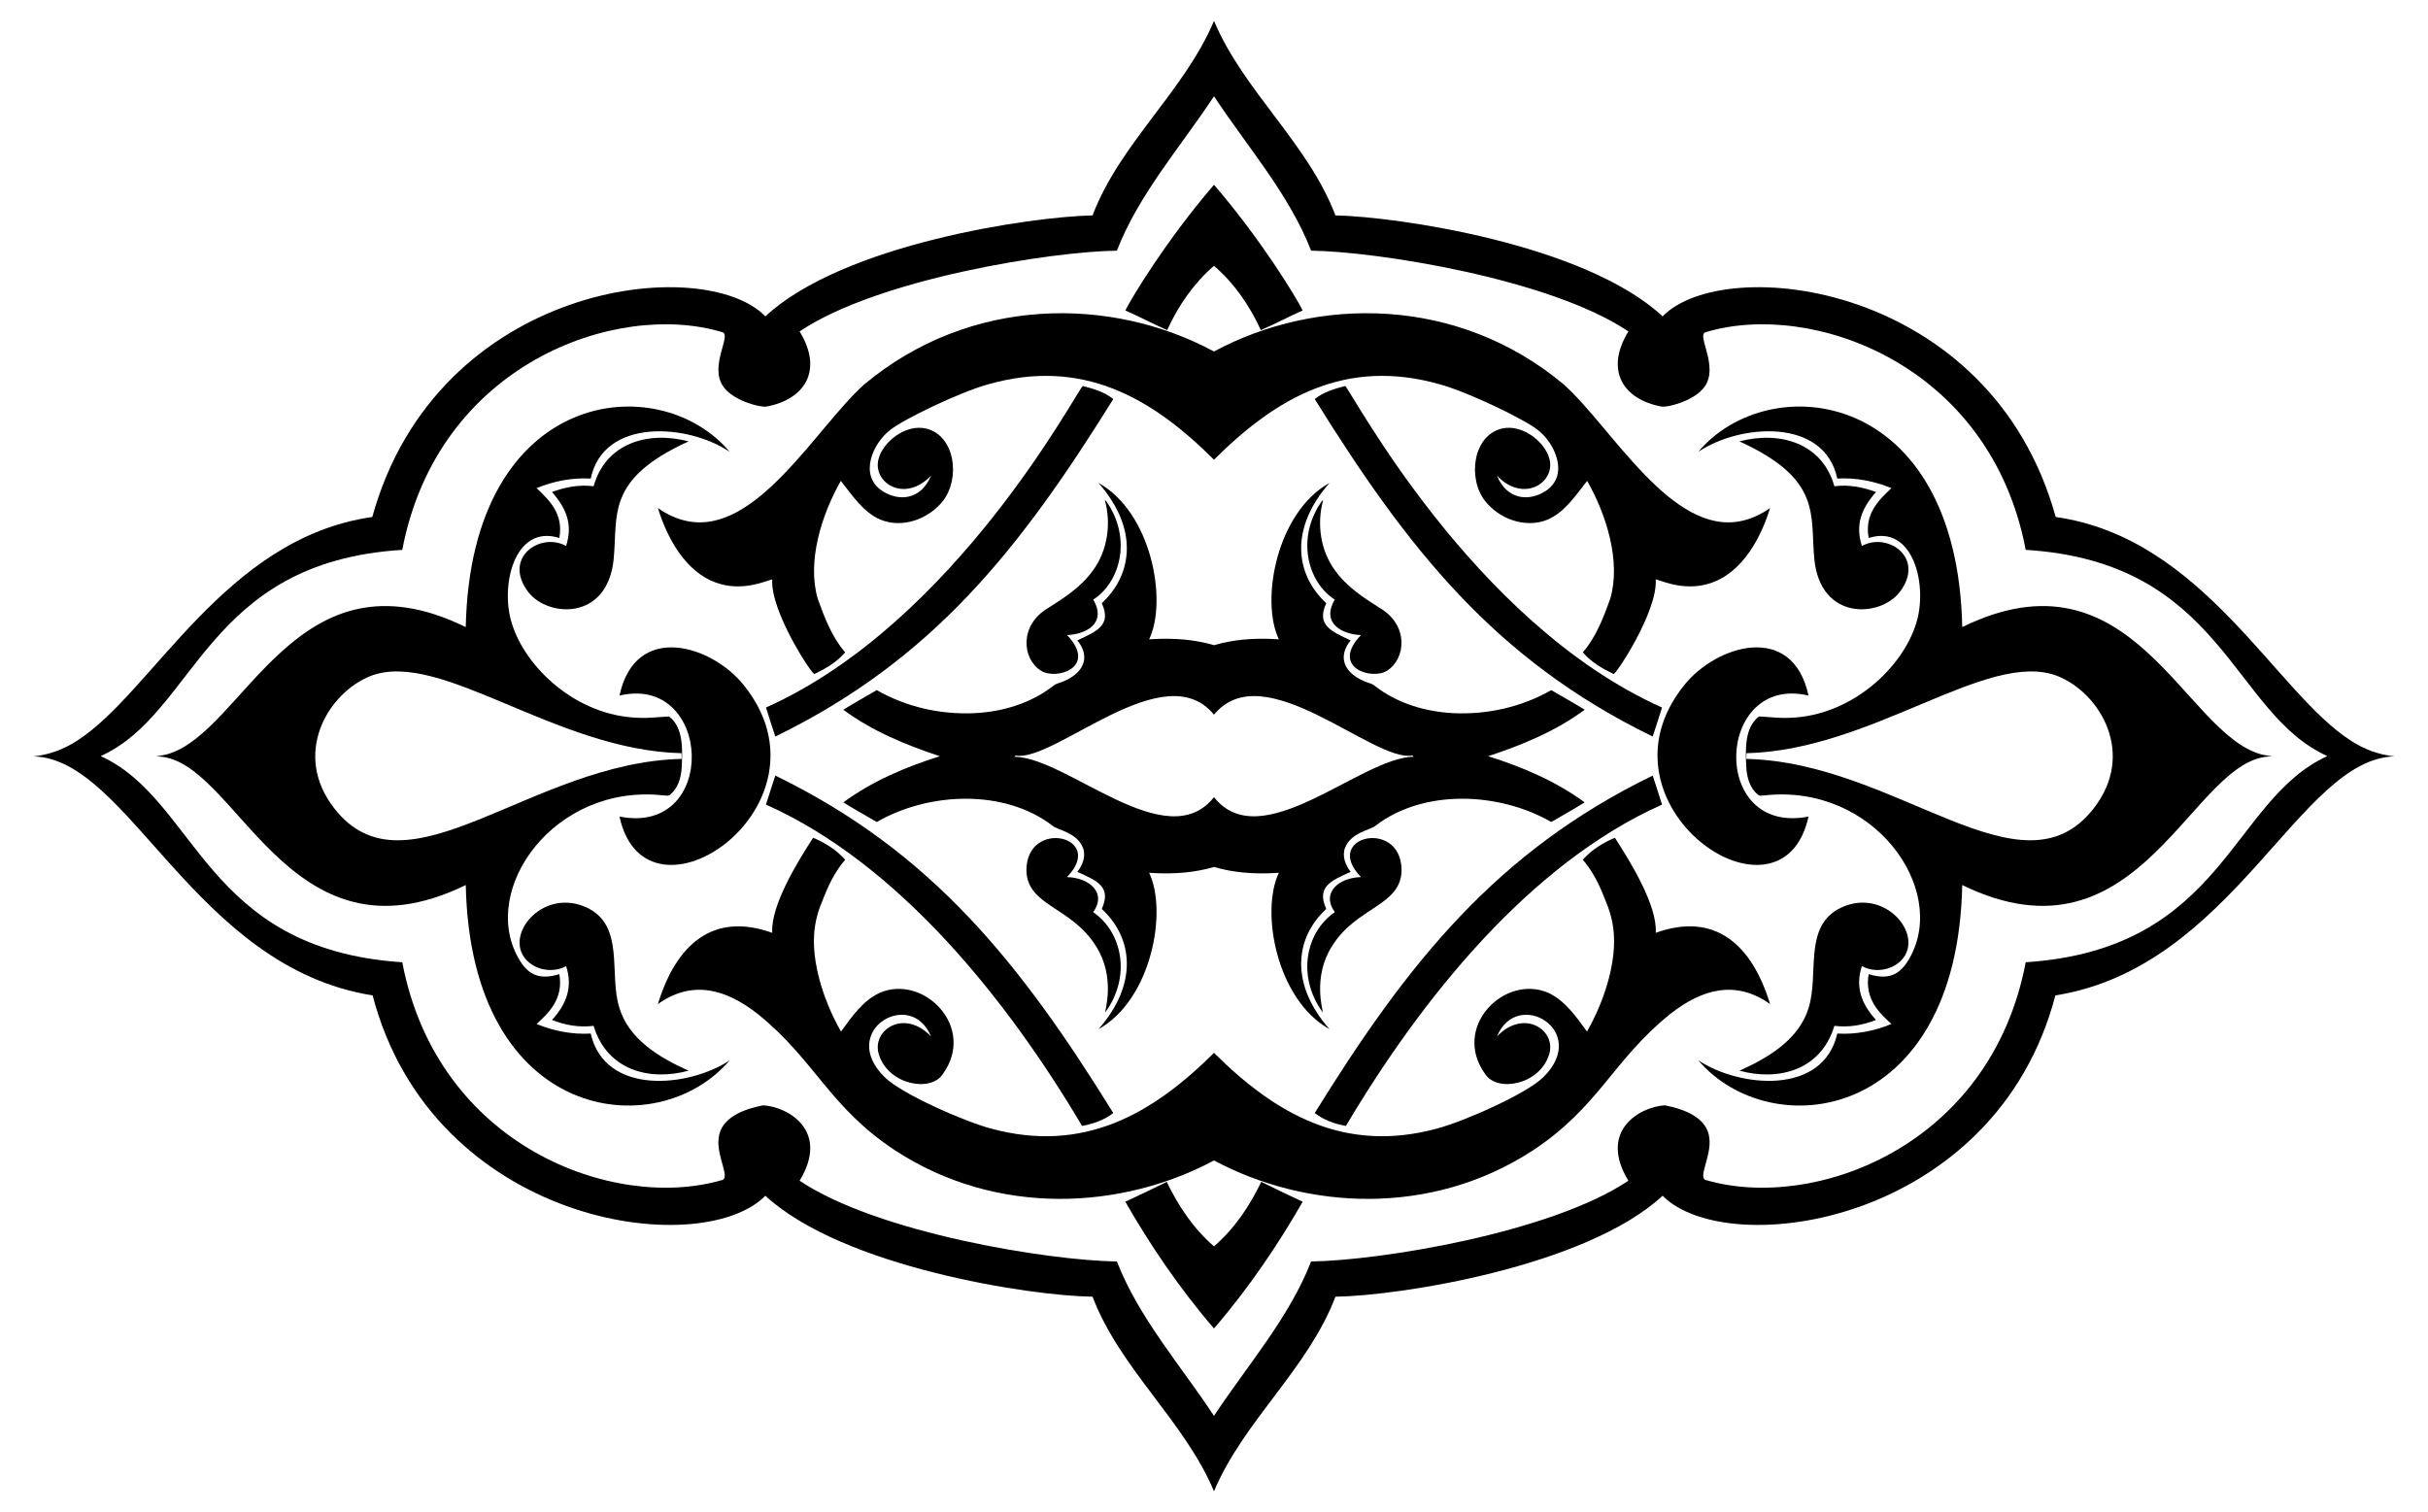 <?xml version="1.0" encoding="utf-8"?>

<!DOCTYPE svg PUBLIC "-//W3C//DTD SVG 1.1//EN" "http://www.w3.org/Graphics/SVG/1.1/DTD/svg11.dtd">
<svg version="1.1" id="Layer_1" xmlns="http://www.w3.org/2000/svg" xmlns:xlink="http://www.w3.org/1999/xlink" x="0px" y="0px"
	 viewBox="0 0 2632.733 1639.88" enable-background="new 0 0 2632.733 1639.88" xml:space="preserve">
<g>
	<path d="M2549.664,803.581c-82.424-52.353-160.033-220.162-320.616-242.939c-70.305-254.299-358.885-286.762-426.236-217.57
		c-84.677-78.693-288.851-108.187-354.755-109.469c-29.657-78.093-99.638-134.814-131.691-210.951
		c-32.053,76.137-102.034,132.858-131.691,210.951c-65.904,1.281-270.077,30.776-354.754,109.469
		c-67.351-69.192-355.932-36.73-426.237,217.57C243.103,583.419,165.493,751.228,83.069,803.581
		c-14.039,9.105-30.062,14.924-46.703,16.694c103.575,2.51,174.667,228.581,367.681,259.19
		c65.071,248.381,355.07,288.76,425.874,217.261c83.818,77.404,286.913,108.635,354.741,109.455
		c30.007,78.689,99.778,134.848,131.704,211.046c31.926-76.198,101.698-132.357,131.704-211.046
		c67.828-0.82,270.923-32.052,354.741-109.455c70.804,71.498,360.804,31.119,425.874-217.261
		c193.013-30.609,264.105-256.68,367.68-259.19C2579.726,818.505,2563.703,812.685,2549.664,803.581z M2196.532,1043.503
		c-38.094,200.207-229.727,269.948-345.798,236.449c-11.115-1.33,5.367-25.569,2.749-45.75
		c-2.187-21.906-26.593-31.395-48.285-35.56c-27.092,1.591-72.428,27.681-39.502,81.766
		c-84.642,56.724-270.006,86.646-344.041,87.572c-23.662,60.979-69.308,112.862-105.289,167.462
		c-35.982-54.6-81.627-106.484-105.289-167.462c-74.034-0.926-259.399-30.848-344.041-87.572
		c32.926-54.085-12.41-80.175-39.502-81.766c-21.691,4.165-46.097,13.655-48.285,35.56c-2.618,20.182,13.865,44.421,2.749,45.75
		c-116.07,33.499-307.704-36.243-345.797-236.449c-215.086-14.148-221.979-175.712-327.039-223.564
		c103.983-46.894,113.126-210.478,327.039-223.644c38.435-201.908,232.575-270.571,346.789-236.127
		c11.278,2.435-14.999,37.389,1.797,59.722c11.359,15.224,40.493,22.291,46.474,20.971c40.648-7.549,62.013-38.501,35.774-81.458
		c85.702-57.621,274.784-86.833,344.014-87.559c23.722-61.202,69.341-112.884,105.316-167.469
		c35.975,54.585,81.594,106.266,105.316,167.469c69.23,0.726,258.312,29.938,344.014,87.559
		c-26.238,42.957-4.873,73.909,35.775,81.458c5.981,1.319,35.115-5.748,46.475-20.971c16.795-22.333-9.482-57.287,1.797-59.722
		c114.215-34.443,308.354,34.219,346.79,236.127c213.913,13.165,223.055,176.749,327.039,223.644
		C2418.511,867.791,2411.617,1029.355,2196.532,1043.503z"/>
	<path d="M2127.705,680.033c-5.525-259.752-209.301-281.463-286.182-190.082c45.012-30.338,136.64-37.406,150.687,29.03
		c20.073-1.18,40.159,2.735,58.69,10.352c-14.19,13.451-29.427,28.182-24.659,54.077c48.839-15.459,64.568,52.38,51.355,93.003
		c-14.586,47.307-69.626,99.906-136.862,101.973c-11.17,0.657-22.272-0.925-33.415-1.435c-15.679,11.866-14.921,35.336-13.61,57.617
		c0.939,9.909,4.197,20.355,12.095,26.938c1.904,2.132,4.961,1.046,7.428,1.059c118.456-13.203,199.41,101.501,157.619,176.043
		c-11.165,20.434-24.866,23.771-44.624,17.78c-4.982,27.938,13.582,43.788,24.685,54.051c-18.531,7.656-38.63,11.545-58.69,10.378
		c-15.425,67.495-106.078,58.597-150.687,29.07c78.188,91.869,280.8,68.437,286.156-190.122
		c195.096,95.146,249.093-140.989,335.928-139.41c-3.982-0.952-8.072-1.328-12.041-2.36
		C2367.493,794.507,2311.831,589.876,2127.705,680.033z M2270.092,876.819c-78.399,100.366-213.339-50.391-376.476-53.822
		c0.067-2.078,0.094-4.143,0.094-6.195c136.606-3.123,260.841-112.427,336.733-83.925
		C2277.481,751.291,2316.438,817.807,2270.092,876.819z"/>
	<path d="M640.51,1120.818c-20.06,1.167-40.159-2.722-58.69-10.378c11.103-10.263,29.667-26.113,24.686-54.051
		c-19.758,5.991-33.459,2.654-44.624-17.78c-41.791-74.542,39.164-189.246,157.62-176.043c2.467-0.013,5.524,1.073,7.428-1.059
		c7.898-6.584,11.156-17.029,12.095-26.938c1.31-22.281,2.069-45.752-13.61-57.617c-11.143,0.51-22.245,2.092-33.414,1.435
		c-67.237-2.067-122.276-54.666-136.863-101.973c-13.213-40.622,2.516-108.462,51.355-93.003
		c4.768-25.895-10.469-40.626-24.659-54.077c18.531-7.616,38.617-11.532,58.69-10.352c14.047-66.436,105.675-59.367,150.687-29.03
		c-76.882-91.381-280.657-69.67-286.182,190.082C320.903,589.876,265.24,794.507,181.154,817.995
		c-3.969,1.032-8.059,1.408-12.041,2.36c86.835-1.578,140.833,234.557,335.929,139.41c5.355,258.56,207.967,281.991,286.155,190.122
		C746.587,1179.414,655.935,1188.312,640.51,1120.818z M362.641,876.819c-46.345-59.013-7.389-125.528,39.649-143.943
		c75.892-28.502,200.127,80.803,336.733,83.925c0,2.052,0.027,4.117,0.094,6.195C575.979,826.428,441.04,977.185,362.641,876.819z"
		/>
	<path d="M1989.046,527.321c-12.877-46.288-58.229-60.428-102.925-48.674c90.281,41.22,76.44,79.852,81.23,128.026
		c6.742,66.424,70.801,63.018,92.333,35.64c28.719-37.207-12.793-65.791-40.789-50.229c-7.306-22.803-0.799-40.229,15.313-58.516
		C2019.845,528.219,2004.372,525.269,1989.046,527.321z"/>
	<path d="M573.05,642.314c21.532,27.378,85.59,30.784,92.332-35.64c4.789-48.174-9.05-86.807,81.23-128.026
		c-44.697-11.754-90.048,2.385-102.926,48.674c-15.326-2.052-30.8,0.898-45.16,6.248c16.112,18.286,22.619,35.712,15.313,58.516
		C585.843,576.523,544.331,605.108,573.05,642.314z"/>
	<path d="M2064.657,1037.643c18.936-27.544-22.497-74.673-68.089-53.474c-42.017,19.704-23.581,72.125-35.587,109.228
		c-10.252,33.487-42.999,53.51-74.874,67.674c41.719,11.42,88.292,0.15,102.966-48.606c15.286,1.931,30.907-0.644,45.107-6.45
		c-15.769-17.177-22.727-35.876-15.286-58.287C2033.804,1055.92,2054.882,1051.843,2064.657,1037.643z"/>
	<path d="M643.661,1112.464c14.674,48.756,61.247,60.026,102.966,48.606c-31.875-14.164-64.621-34.186-74.874-67.674
		c-12.006-37.103,6.431-89.524-35.586-109.228c-45.593-21.199-87.026,25.93-68.09,53.474c9.775,14.2,30.853,18.276,45.764,10.083
		c7.441,22.412,0.482,41.11-15.286,58.287C612.754,1111.82,628.375,1114.395,643.661,1112.464z"/>
	<path d="M1961.008,754.29c-17.393-80.63-100.234-54.472-134.65-11.438c-105.021,130.183,105.866,275.141,134.65,142.655
		C1852.881,906.745,1860.167,730.535,1961.008,754.29z"/>
	<path d="M806.376,742.853c-34.417-43.035-117.257-69.193-134.65,11.438c100.841-23.755,108.127,152.454,0,131.218
		C700.51,1017.993,911.396,873.036,806.376,742.853z"/>
	<path d="M744.347,564.932c-11.196-2.36-21.669-7.442-30.974-14.012c10.107,33.022,30.221,69.314,62.994,80.908
		c27.671,9.984,52.634-1.249,61.023-3.62c-2.395,34.759,43.583,104.158,45.723,102.684c12.256-5.886,24.471-12.926,33.281-23.506
		c-14.428-16.653-22.312-37.584-29.673-58.019c-11.972-40.585,4.435-91.941,25.021-127.852
		c12.443,15.554,24.082,34.072,43.337,42.157c23.747,9.547,51.999-0.872,67.379-20.435c18.992-24.252,13.444-70.804-18.249-78.495
		c-22.784-5.204-47.065,14.957-51.597,33.039c-6.737,25.393,27.94,48.309,56.867,18.102c-10.928,26.708-35.224,28.006-52.723,16.573
		c-26.251-17.226-9.797-52.501,8.863-66.454c14.516-11.466,74.14-40.361,105.352-49.076
		c102.239-29.317,177.737,14.024,245.397,81.621c67.659-67.597,143.158-110.938,245.397-81.621
		c31.212,8.715,90.836,37.61,105.352,49.076c18.659,13.952,35.114,49.228,8.863,66.454c-17.499,11.433-41.795,10.135-52.723-16.573
		c28.926,30.207,63.604,7.291,56.866-18.102c-4.531-18.082-28.813-38.243-51.597-33.039c-31.694,7.691-37.241,54.242-18.249,78.495
		c15.38,19.563,43.632,29.982,67.379,20.435c19.255-8.086,30.894-26.603,43.337-42.157c20.585,35.912,36.993,87.267,25.021,127.852
		c-7.362,20.435-15.246,41.366-29.674,58.019c8.81,10.58,21.025,17.619,33.28,23.506c2.141,1.474,48.118-67.925,45.724-102.684
		c8.389,2.372,33.353,13.604,61.023,3.62c32.773-11.594,52.888-47.886,62.995-80.908c-9.306,6.57-19.778,11.652-30.974,14.012
		c-75.525,16.37-140.63-101.226-192.482-147.777c-115.248-96.609-268.115-95.993-379.537-35.979
		c-111.422-60.014-264.29-60.63-379.538,35.979C884.977,463.707,819.871,581.303,744.347,564.932z"/>
	<path d="M1919.36,1088.891c-19.821-64.905-59.944-100.354-124.017-77.288c1.991-29.768-28.193-78.215-44.302-103.126
		c-12.98,5.471-25.383,13.194-34.756,23.841c9.266,10.781,16.064,23.358,21.427,36.472c7.146,17.922,20.019,41.753,6.691,92.654
		c-5.337,19.993-13.382,39.234-23.586,57.228c-11.705-15.996-23.599-33.575-42.197-42.13
		c-47.339-20.341-105.101,37.286-68.116,88.337c13.243,20.02,58.972,11.478,69.162-21.199c8.614-26.3-27.084-50.52-56.41-19.778
		c21.753-53.165,101.3-6.118,50.309,44.115c-18.294,18.244-86.956,48.409-115.664,55.914
		c-100.183,27.067-174.72-15.723-241.535-82.157c-66.815,66.434-141.351,109.224-241.536,82.157
		c-28.708-7.505-97.37-37.671-115.663-55.914c-50.991-50.233,28.556-97.28,50.31-44.115c-29.327-30.742-65.024-6.522-56.411,19.778
		c10.19,32.677,55.92,41.219,69.162,21.199c36.984-51.051-20.777-108.678-68.117-88.337c-18.598,8.555-30.491,26.134-42.197,42.13
		c-10.204-17.994-18.249-37.236-23.586-57.228c-13.328-50.901-0.456-74.732,6.691-92.654c5.364-13.114,12.162-25.691,21.427-36.472
		c-9.373-10.647-21.775-18.37-34.755-23.841c-16.109,24.912-46.293,73.358-44.302,103.126
		c-64.074-23.066-104.197,12.383-124.018,77.288c36.776-26.279,73.329-16.949,108.624,10.982
		c61.705,49.684,76.991,100.525,148.743,147.764c110.739,72.203,245.986,64.092,345.627,10.8
		c99.64,53.293,234.888,61.403,345.627-10.8c71.752-47.239,87.038-98.08,148.743-147.764
		C1846.031,1071.943,1882.584,1062.613,1919.36,1088.891z"/>
	<path d="M1792.045,798.727c3.352-10.499,6.946-20.904,10.137-31.443c-206.491-92.437-338.05-345.661-343.585-348.707
		c-11.572,3.071-23.546,6.477-32.986,14.213C1526.249,594.652,1620.704,715.238,1792.045,798.727z"/>
	<path d="M1174.136,418.576c-5.536,3.046-137.094,256.27-343.585,348.707c3.191,10.539,6.785,20.944,10.137,31.443
		c171.34-83.489,265.796-204.074,366.433-365.937C1197.682,425.053,1185.708,421.647,1174.136,418.576z"/>
	<path d="M1802.182,872.515c-3.191-10.539-6.785-20.958-10.137-31.443c-169.544,82.43-265.797,203.351-366.434,365.911
		c9.641,7.683,21.897,11.826,33.777,14.025C1540.631,1084.06,1658.002,936.868,1802.182,872.515z"/>
	<path d="M1173.345,1221.008c11.88-2.199,24.136-6.342,33.776-14.025c-100.637-162.559-196.889-283.48-366.433-365.911
		c-3.352,10.485-6.945,20.904-10.137,31.443C974.731,936.868,1092.102,1084.06,1173.345,1221.008z"/>
	<path d="M1441.608,1116.084c-42.938-48.881-37.808-98.634-3.54-130.386c-10.427-23.323,3.684-30.217,26.563-40.226
		c-5.833-7.174-9.654-17.244-6.088-26.281c6.604-16.63,27.882-19.093,33.146-23.881c51.858-39.775,133.539-36.62,190.39-3.902
		c12.041-7.147,24.364-13.838,36.23-21.28c-31.403-23.049-67.674-38.443-104.669-50.055c36.834-12.188,73.305-27.166,104.682-50.43
		c-11.893-7.402-24.189-14.133-36.257-21.253c-31.913,18.303-69.229,26.697-105.902,24.994
		c-30.666-1.488-61.64-10.767-85.937-29.982c-3.339-2.521-7.643-3.057-11.371-4.827c-24.335-10.619-27.131-28.827-14.227-44.115
		c-20.243-9.454-37.841-16.196-26.522-40.307c-34.143-31.691-39.604-81.468,3.5-130.427c-57.101,31.632-75.2,127.095-54.922,169.58
		c-28.219-1.949-50.94,0.625-70.319,6.359c-19.38-5.735-42.1-8.308-70.319-6.359c20.277-42.485,2.179-137.948-54.922-169.58
		c43.103,48.959,37.643,98.736,3.5,130.427c11.318,24.11-6.28,30.853-26.523,40.307c12.905,15.288,10.108,33.495-14.227,44.115
		c-3.727,1.77-8.032,2.306-11.37,4.827c-24.297,19.215-55.271,28.494-85.937,29.982c-36.673,1.703-73.99-6.691-105.902-24.994
		c-12.068,7.12-24.363,13.851-36.257,21.253c31.377,23.264,67.848,38.242,104.682,50.43
		c-36.995,11.612-73.265,27.005-104.668,50.055c11.866,7.442,24.189,14.133,36.23,21.28c56.851-32.718,138.533-35.873,190.39,3.902
		c5.265,4.788,26.542,7.251,33.146,23.881c3.567,9.037-0.255,19.107-6.088,26.281c22.879,10.009,36.989,16.903,26.563,40.226
		c34.268,31.752,39.398,81.505-3.54,130.386c57.264-31.844,75.128-127.3,54.922-169.593c28.213,1.964,50.93-0.606,70.319-6.347
		c19.389,5.741,42.106,8.311,70.319,6.347C1366.48,988.785,1384.344,1084.24,1441.608,1116.084z M1316.367,864.491
		c-51.385,64.82-158.791-42.948-216.407-43.881c0.282-0.308,0.872-0.952,1.153-1.274c42.614,7.623,161.488-110.375,215.254-44.282
		c53.765-66.093,172.64,51.905,215.254,44.282c0.282,0.322,0.871,0.966,1.153,1.274
		C1475.157,821.543,1367.751,929.311,1316.367,864.491z"/>
	<path d="M1475.733,688.668c-33.449,35.118,11.41,49.174,28.132,38.765c20.714-12.922,23.795-49.544-7.496-67.982
		c-17.981-11.33-36.311-23.331-48.808-40.924c-15.836-21.508-19.858-50.497-12.912-75.974c-0.295,0.148-0.885,0.443-1.18,0.603
		c-28.456,40.184-15.696,88.159,13.838,107.069C1431.842,676.721,1456.645,688.093,1475.733,688.668z"/>
	<path d="M1136.364,659.451c-31.291,18.439-28.21,55.06-7.495,67.982c16.721,10.409,61.581-3.647,28.131-38.765
		c19.088-0.575,43.891-11.947,28.427-38.443c29.534-18.91,42.294-66.885,13.838-107.069c-0.295-0.161-0.885-0.456-1.18-0.603
		c6.945,25.477,2.923,54.466-12.913,75.974C1172.675,636.119,1154.345,648.12,1136.364,659.451z"/>
	<path d="M1519.767,943.273c-0.66-56.357-87.046-36.221-43.967,7.871c-24.357,0.599-43.518,17.223-28.386,38.014
		c-32.049,21.912-41.294,70.372-13.06,108.758c0.351-1.816-11.454-38.343,10.003-71.871
		C1470.922,983.011,1519.594,982.575,1519.767,943.273z"/>
	<path d="M1156.933,951.144c43.079-44.091-43.307-64.228-43.967-7.871c0.173,39.302,48.845,39.738,75.411,82.772
		c21.458,33.528,9.652,70.054,10.003,71.871c28.234-38.386,18.989-86.846-13.06-108.758
		C1200.451,968.367,1181.29,951.742,1156.933,951.144z"/>
	<path d="M1316.367,288.257c21.95,18.86,38.858,43.466,50.769,69.725c15.339-6.611,30.062-14.602,45.362-21.32
		c-6.29-12.851-43.64-75.207-96.131-136.284c-52.491,61.077-89.841,123.434-96.131,136.284c15.299,6.718,30.022,14.709,45.362,21.32
		C1277.508,331.723,1294.417,307.117,1316.367,288.257z"/>
	<path d="M1316.367,1351.603c-22.045-18.964-38.725-43.847-51.239-69.975c-14.884,7.375-29.861,14.589-44.919,21.562
		c25.958,45.384,58.512,93.857,96.158,137.432c37.646-43.575,70.199-92.048,96.158-137.432
		c-15.058-6.973-30.036-14.187-44.919-21.562C1355.091,1307.756,1338.411,1332.639,1316.367,1351.603z"/>
</g>
</svg>
